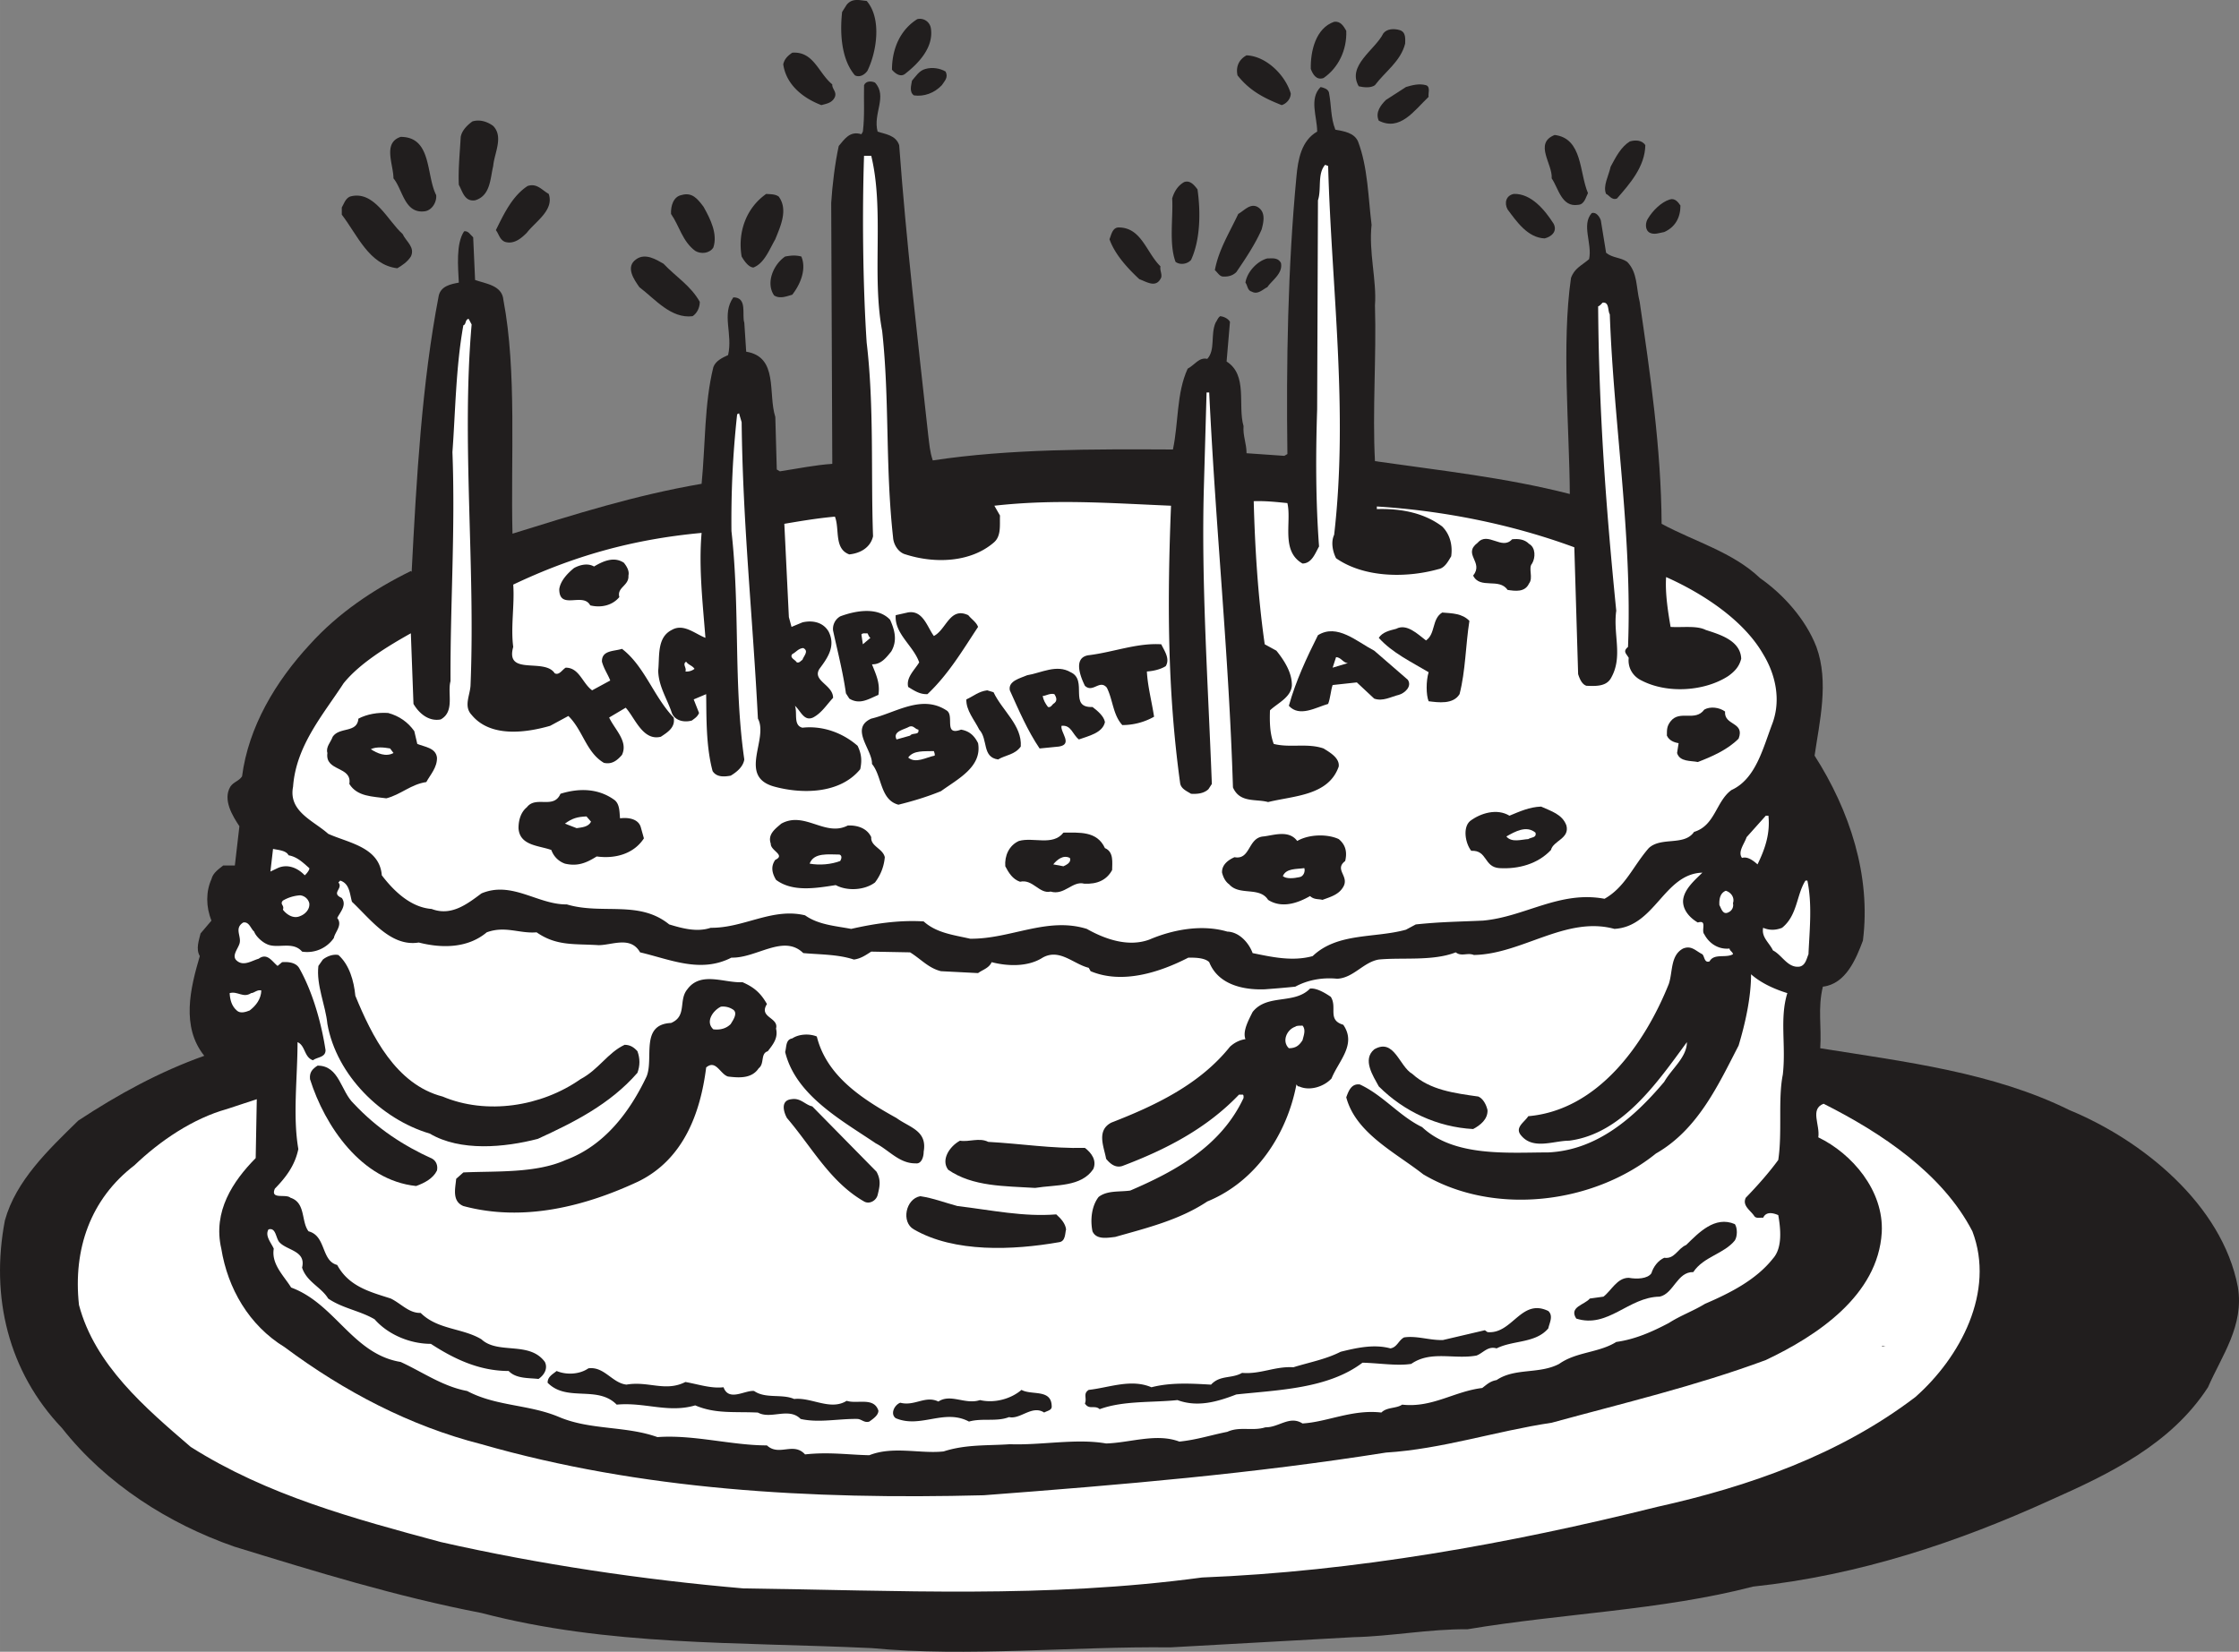 <svg width="159.023" height="117.341" viewBox="0 0 119.267 88.006" xmlns="http://www.w3.org/2000/svg"><rect x="0" y="0" width="119.267" height="88.006" fill="#808080" stroke="none"/><path style="fill:#211e1e;fill-opacity:1;fill-rule:nonzero;stroke:none" d="M4.895 813.14c2.132-1.406 4.347-2.613 6.718-3.456-1.246-1.551-.742-3.602-.238-5.313-.223-.383-.043-.844.04-1.207l.581-.684c-.3-.742-.3-1.546 0-2.21.082-.344.402-.543.625-.727h.621l.242-2.09c-.359-.543-.902-1.41-.48-2.113.18-.262.441-.281.621-.543.344-2.633 1.773-5.047 3.621-7.04 1.488-1.648 3.36-2.917 5.371-3.902l.043.04c.258-4.989.543-10.055 1.445-14.723.122-.504.645-.606 1.067-.684-.04-.843-.16-2.074.281-2.734.223-.043.344.2.484.32l.102 2.274c.563.199 1.445.281 1.508 1.066.723 3.781.383 8.508.484 12.45 3.297-1.024 6.535-2.051 10.074-2.657.204-2.07.141-4.262.625-6.215.122-.34.485-.504.786-.644.261-1.145-.364-2.172.28-3.075.767 0 .442.946.583 1.348l.101 1.547c1.73.281 1.149 2.215 1.551 3.48l.078 2.797.164.098c.922-.14 1.891-.34 2.793-.398l-.058-13.903c.058-.926.199-2.11.402-3.035.3-.344.582-.824 1.207-.625l.078-.14c.102-.844.043-1.649.063-2.473.101-.242.402-.223.582-.14.683.741-.121 1.648.14 2.612.403.141.965.18 1.149.723.383 5.211.965 10.14 1.547 15.45.062.484.082.863.242 1.347 4.086-.621 8.57-.602 12.793-.582.305-1.43.184-2.996.785-4.305.383-.203.606-.625 1.047-.523.441-.485.16-1.29.441-1.93.082-.101.102-.242.243-.344.199.02.421.122.523.301l-.18 2.113c1.145.723.582 2.333.903 3.442-.04.52.16.922.16 1.445l2.012.14.164-.097c-.063-4.848.02-9.918.48-14.765.082-.926.262-1.93 1.106-2.415 0-.785-.442-1.75.183-2.375.18.043.383.102.442.282.14.707.082 1.328.343 1.992.461.082 1.004.164 1.207.625.524 1.367.543 2.996.723 4.445-.16 1.45.281 2.977.18 4.285.082 2.754-.141 5.61 0 8.305 3.5.504 6.922.867 10.379 1.75-.02-3.457-.442-8.004.062-11.504.18-.523.563-.664.965-1.008.18-.824-.422-1.828.14-2.453.243-.078.422.203.485.383l.281 1.73c.34.282.785.243 1.125.485.563.582.465 1.348.664 2.129.543 3.703 1.149 7.847 1.168 11.828 1.75.945 3.801 1.508 5.25 2.898 1.188.825 2.414 2.153 2.996 3.66.684 1.872.16 4.004-.097 5.793 1.867 2.918 3.015 6.399 2.574 9.856-.363.965-.906 2.312-2.133 2.453-.281 1.168-.062 2.094-.14 3.281 4.523.723 9.21 1.285 13.277 3.297 3.898 1.61 8.125 5.031 8.968 9.414.344 2.074-.843 3.64-1.59 5.352-1.968 3.035-5.23 4.605-8.347 5.992-4.945 2.254-10.2 4.023-15.89 4.629-4.868 1.266-10.157 1.426-15.208 2.273-2.03-.02-4.082.38-6.074.422l-9.758.543c-5.09-.062-10.863.524-15.89.04-7.242-.34-14.04-.102-20.801-1.872-4.566-.883-8.852-2.21-13.176-3.539-3.46-1.207-6.816-3.32-9.172-6.316-2.855-2.996-3.82-6.98-3.039-11.063.586-2.113 2.297-3.742 3.903-5.312" transform="translate(-.732 -753.43)"/><path style="fill:#fff;fill-opacity:1;fill-rule:nonzero;stroke:none" d="M7.895 815.516c1.367-1.309 3.117-2.493 4.925-2.996l1.59-.524-.058 3.137c-1.207 1.226-2.293 2.836-1.832 4.828.343 2.113 1.468 4.082 3.378 5.25 3.16 2.355 6.68 4.203 10.48 5.168 8.47 2.433 17.481 2.957 26.755 2.719 7.465-.567 14.324-1.149 21.426-2.274 2.976-.183 5.87-1.148 8.828-1.59 3.824-1.047 7.664-1.953 11.406-3.34 2.715-1.285 5.977-3.437 6.176-6.796.12-2.235-1.59-4.207-3.38-5.07.102-.665-.46-1.508.282-1.79 3.078 1.547 6.336 3.719 7.926 6.797 1.226 3.219-.645 6.719-3.04 8.832-4.042 3.078-8.87 4.766-13.757 5.852-7.906 1.972-16.133 3.441-24.238 3.761-8.348 1.125-16.153.684-24.422.582-5.352-.46-10.902-1.285-16.133-2.472-4.625-1.246-9.254-2.492-13.316-5.067-2.414-2.074-5.11-4.367-5.953-7.566-.325-2.977.62-5.652 2.957-7.441m5.07-9.172c.422-.121.722.281 1.144 0 .16 0 .32-.203.543-.14-.02.46-.28.804-.625 1.066-.199.078-.5.18-.683 0-.281-.243-.36-.586-.38-.926" transform="translate(-.732 -753.43)"/><path style="fill:#fff;fill-opacity:1;fill-rule:nonzero;stroke:none" d="M13.688 802.582c.32-.059.402.34.582.484.082.239.402.543.664.66.562.286 1.386-.18 1.89.407a1.724 1.724 0 0 0 1.692-.727c.058-.32.48-.683.18-1.066.16-.32.523-.684.241-1.067-.605-.261.102-.5-.18-.824l.098-.101c.504.164.504.707.625 1.129 1.004.945 2.07 2.414 3.56 2.171 1.25.32 2.616.301 3.62-.543.988-.363 1.75.079 2.656 0 1.067.743 2.012.602 3.301.684.723 0 1.707-.504 2.211.383 1.629.383 3.219 1.125 4.867.281 1.328.04 2.778-1.27 3.825-.242.882.082 1.847.062 2.695.344.363-.043.644-.242.926-.422l2.07.039c.582.36.984.844 1.648 1.004l1.973.101c.242-.18.582-.261.723-.582.847.22 1.933.262 2.718-.242.903-.504 1.63.34 2.454.543l.101.18c1.688.707 3.68.062 5.207-.723.344 0 .867 0 1.11.242.48 1.207 1.828 1.489 2.957 1.446.543-.04 1.023-.078 1.628-.141.665-.36 1.446-.5 2.23-.422.868-.039 1.392-.883 2.216-1.023 1.246-.121 2.875.097 4.101-.383.305.242.625 0 .965.14 2.555-.039 4.91-2.093 7.485-1.39 2.171-.117 2.636-2.934 4.687-2.996-.34.344-.984.867-1.027 1.488-.02.504.363.926.785 1.168.523-.16.16.422.344.625.261.5.765.824 1.347.762 0 .12.18.183.18.304-.383.22-1.004-.062-1.246.38-.281.101-.262-.262-.383-.38-.363-.183-.582-.484-1.027-.304-.684.363-.543 1.25-.762 1.89-1.29 3.22-3.781 6.72-7.484 7.043-.2.32-.743.602-.383 1.024.644.785 1.73.281 2.555.281 2.835-.36 4.726-3.137 6.277-5.25 0 .805-.805 1.41-1.207 2.113-1.61 1.91-3.582 3.641-6.176 3.762-2.113 0-5.008.262-6.719-1.348-1.207-.582-2.093-1.71-3.32-2.273-.461-.059-.602.363-.723.684.504 1.91 2.614 2.937 4.102 4.105 3.762 2.23 9.055 1.586 12.394-1.11 2.25-1.284 3.34-3.699 4.403-5.75.363-1.206.664-2.574.664-3.8.543.48 1.27.8 1.933 1.004-.421 1.347-.062 2.797-.242 4.344-.261 1.308-.02 3.078-.242 4.546-.484.664-1.105 1.368-1.73 2.012-.2.422.242.664.445.965.098.16.3.082.48.102.16-.344.524-.262.805-.141.121.684.242 1.73-.281 2.312-.906 1.149-2.313 1.852-3.621 2.414-.625.383-1.309.625-1.93 1.024-.848.445-1.77.867-2.797 1.008-.926.582-2.133.523-3.039 1.168-1.066.562-2.351.199-3.336.863-.344.062-.504.223-.765.422-1.508.183-2.657 1.066-4.266.887-.32.218-.805.12-1.106.421-1.55-.18-2.878.504-4.203.582-.687-.44-1.27.223-1.972.204-.684.218-1.368-.063-2.032.242-.906.18-1.609.422-2.554.52-1.227-.462-2.617.062-3.903.1-1.59-.28-3.441.102-5.129.04-1.187.082-2.335 0-3.523.383-1.227.14-2.695-.301-3.96.203-1.087-.02-2.153-.184-3.423-.043-.62-.684-1.387.121-2.031-.48-1.89 0-3.902-.583-5.832-.442-1.691-.605-3.559-.363-5.23-1.066-1.61-.684-3.36-.567-4.907-1.391-1.308-.242-2.394-1.023-3.543-1.547-2.554-.422-3.48-3.098-5.832-3.965-.383-.62-1.066-1.246-.926-2.07-.14-.32-.484-.684-.28-1.027.402-.118.382.464.581.683.403.446 1.43.446 1.207 1.352.242.762 1.028 1.043 1.39 1.648.763.524 1.688.645 2.474 1.106.703.804 1.87 1.308 2.996 1.308 1.207.785 2.554 1.446 4.144 1.446.402.425 1.086.363 1.59.425.32-.222.504-.566.34-.906-.824-1.129-2.492-.383-3.38-1.207-1.003-.605-2.331-.504-3.237-1.406-.621.02-1.024-.485-1.59-.766-1.067-.344-2.23-.625-2.856-1.789-.863-.222-.582-1.55-1.527-1.793-.402-.523-.14-1.527-.965-1.789-.242-.223-1.09.121-.828-.484.586-.602 1.066-1.227 1.25-2.11-.305-1.77-.043-3.804-.043-5.695.426.184.344.805.824.965.223-.18.668-.14.668-.54-.203-1.327-.644-3.019-1.39-4.347-.18-.34-.625-.363-.926-.34l-.238.2c-.286-.223-.547-.723-1.008-.383-.364.101-.805.422-1.168.101-.281-.242.043-.601.14-.886.141-.399-.3-.825.204-1.145m1.589-3.922c.262.059.703.078.825.34.46.082.761.383 1.105.684.04.062-.14.304-.242.382-.383-.402-.926-.62-1.445-.382l-.383.183.14-1.207" transform="translate(-.732 -753.43)"/><path style="fill:#fff;fill-opacity:1;fill-rule:nonzero;stroke:none" d="M16.723 801.133a.56.56 0 0 1 .484.422c.04.324-.223.586-.484.683-.36.164-.723-.078-.922-.34.097-.242-.184-.28 0-.484a2.07 2.07 0 0 1 .922-.281m2.317-11.305c.862-1.066 2.35-1.969 3.577-2.656l.14 3.762c.305.523.829.949 1.45.828.766-.422.344-1.41.523-2.035-.02-4.02.262-8.043.102-12.207.16-2.153.18-4.528.582-6.758.16-.043.082-.305.281-.344l.16.3c-.542 6.196.204 12.856-.058 19.212-.02.543-.383 1.125.058 1.59.989 1.207 2.86.964 4.184.582l.969-.524c.781.766.945 1.934 1.89 2.496.422.098.704-.12.965-.422.344-.726-.383-1.347-.683-1.992l.882-.523c.485.523.907 1.789 1.872 1.547.363-.239.785-.5.683-1.024-1.066-1.105-1.547-2.738-2.754-3.66-.402.14-1.086.059-1.066.684.101.382.32.683.441 1.004l-.965.523c-.523-.383-.683-1.207-1.406-1.207-.183.101-.344.422-.586.3-.543-.843-2.652.165-2.21-1.406-.141-1.066.077-2.234 0-3.32 3.175-1.508 6.335-2.414 10.034-2.754-.16 1.828.063 3.762.204 5.59-.563-.219-1.168-.781-1.79-.422-.804.403-.644 1.39-.726 2.172.02.848.484 1.508.727 2.254.16.402.64.523 1.066.402.16-.12.3-.203.383-.402l-.285-.723.664-.28c.02 1.163-.02 2.753.343 4.1.22.344.645.301.965.243.301-.18.664-.465.723-.863-.582-4.047-.219-8.028-.684-12.172-.02-2.012.063-4.024.305-6.235.04.02.059-.02.098-.039l.14.48c.063 5.473.586 10.278.867 15.79.583 1.086-1.085 3.078.864 3.62 1.469.403 3.5.403 4.586-.925.101-.48.062-.824-.14-1.246-.782-.684-1.849-1.086-2.938-.965-.5-.121-.258-.785-.399-1.168.3.262.48.848.965.625.46-.242.723-.683 1.066-1.047 0-.703-1.129-.906-.726-1.547.422-.566.887-1.207.484-1.992-.3-.504-.867-.605-1.39-.484l-.582.242-.141-.523-.242-4.97c.824-.14 1.77-.3 2.695-.382.262.664-.059 1.711.766 2.012.582-.059 1.125-.36 1.265-.965-.12-3.258.063-6.938-.34-10.32-.203-3.075-.242-6.88-.14-9.954h.383c.703 2.895.02 6.375.582 9.332.402 3.68.16 7.18.582 11.004.023.383.285.805.664.903 1.57.504 3.46.426 4.687-.621.422-.344.324-.926.344-1.45l-.3-.523c3.237-.363 6.093-.14 9.41 0-.2 5.008-.2 9.797.484 14.766.039.32.363.441.582.582.363.02.683-.02.926-.243l.183-.28c-.203-5.352-.566-10.743-.426-15.75l.145-5.11h.14c.36 7.465 1.043 13.879 1.266 21.043.363.844 1.227.601 1.871.781 1.387-.34 3.219-.34 3.762-1.89.059-.462-.484-.762-.805-.965-.867-.301-1.789-.02-2.656-.243-.219-.582-.219-1.226-.2-1.789.403-.382 1.106-.683 1.165-1.308.023-.684-.402-1.348-.824-1.871l-.621-.34c-.364-2.535-.524-5.211-.586-7.625.664-.02 1.187.043 1.793.101.238 1.004-.364 2.555.804 3.22.5 0 .684-.563.883-.907-.18-2.434-.18-4.887-.101-7.3l.043-11.145c.199-.602-.043-1.407.382-1.891l.16.062c.18 6.516 1.086 13.032.32 19.653-.179.379-.081.883.102 1.246 1.528 1.066 3.801 1.047 5.45.582.343-.059.523-.422.683-.684.082-.582-.058-1.168-.48-1.59-.985-.742-2.235-.964-3.48-.925v-.14c3.538.222 7.183.944 10.519 2.175l.203 6.758c.078.242.2.543.441.62.485.02 1.028.044 1.29-.378.683-1.149.12-2.336.3-3.621-.543-5.434-.926-10.563-.965-16.215.102-.04.16-.121.239-.2.363-.042.261.423.382.622.204 5.793 1.207 11.828.97 17.722-.286.243-.102.34.038.582-.062.524.223.989.684 1.208 1.406.726 3.398.562 4.625-.243.363-.261.586-.523.683-.922-.039-.968-1.144-1.289-1.89-1.53-.48-.243-1.227-.122-1.871-.161-.118-.684-.301-1.77-.239-2.656 1.809.804 4.082 2.215 5.168 4.105.664 1.086.965 2.453.485 3.719-.504 1.328-.887 2.938-2.172 3.523-.828.602-.867 1.891-1.992 2.23-.524.767-1.75.243-2.414.864-.844.969-1.25 2.074-2.356 2.7-2.394-.446-4.242.964-6.476 1.163-1.368.063-2.235.063-3.579.204l-.523.28c-1.652.462-3.645.141-4.969 1.407-1.086.3-2.195.043-3.199-.16-.18-.504-.684-1.125-1.348-1.145-1.367-.402-2.918-.101-4.144.422-1.125.422-2.375-.02-3.34-.566-2.113-.66-4.063.547-6.215.523-.867-.199-1.789-.3-2.476-.922-1.305-.082-2.633.118-3.86.399-.847-.16-1.75-.219-2.457-.723-1.75-.422-3.258.684-5.027.664-.723.242-1.488.04-2.211-.18-1.61-1.308-3.563-.503-5.453-1.066-1.547.02-2.918-1.27-4.547-.586-.762.567-1.61 1.23-2.656.828-1.106-.082-2.008-.945-2.653-1.793-.12-1.507-1.789-1.726-2.855-2.21-.785-.704-2.133-1.188-1.871-2.516.16-2.192 1.61-3.84 2.695-5.512" transform="translate(-.732 -753.43)"/><path style="fill:#211e1e;fill-opacity:1;fill-rule:nonzero;stroke:none" d="M17.648 810.207c1.168 0 1.227 1.367 1.934 2.031 1.246 1.328 2.633 2.23 4.184 2.934.199.121.3.363.242.625-.203.422-.664.664-1.11.824-2.914-.3-4.867-3.2-5.652-5.691-.039-.364.121-.543.402-.723" transform="translate(-.732 -753.43)"/><path style="fill:#211e1e;fill-opacity:1;fill-rule:nonzero;stroke:none" d="M17.93 804.555c.203-.164.543-.305.828-.242.582.523.824 1.367.902 2.171.867 2.114 2.152 4.727 4.649 5.371 2.332.985 5.25.543 7.343-.925.985-.524 1.446-1.407 2.352-1.832.3 0 .504.14.683.343.141.383.141.766 0 1.149-1.468 1.687-3.417 2.652-5.308 3.52-1.774.46-4.125.683-5.754-.282-2.594-.766-4.969-3.121-5.453-5.836-.098-1.004-.602-2.07-.48-3.097l.238-.34m.523-11.871c.363-.54 1.309-.18 1.371-.965.461-.242 1.043-.34 1.586-.301.586.16 1.047.484 1.39.965l.16.683c.384.16.985.204 1.048.727.02.523-.363.926-.567 1.305-.824.12-1.347.664-2.128.867-.727-.102-1.551-.082-1.973-.766.16-.965-1.309-.644-1.168-1.648-.098-.324.183-.582.281-.867m.485-28.2c.082-.12.18-.48.44-.582 1.29-.363 2.013 1.305 2.798 1.993.18.398.683.703.441 1.203-.18.285-.48.484-.722.625-1.508-.18-2.133-1.79-2.957-2.856v-.383" transform="translate(-.732 -753.43)"/><path style="fill:#fff;fill-opacity:1;fill-rule:nonzero;stroke:none" d="m21.512 793.309.18.242c-.403.222-.864.02-1.208-.203.286-.141.707-.098 1.028-.04" transform="translate(-.732 -753.43)"/><path style="fill:#211e1e;fill-opacity:1;fill-rule:nonzero;stroke:none" d="M22.074 760.723c1.672 0 1.348 2.03 1.89 3.097.044.325-.179.785-.581.864-1.106.164-1.188-1.145-1.692-1.75 0-.743-.582-1.891.383-2.211m3.34 55.175c1.711-.082 3.844.059 5.453-.664 2.07-.765 3.418-2.574 4.305-4.445.402-.965-.363-2.777 1.305-2.855.867-.364.382-1.207.867-1.793.722-.985 1.992-.32 2.937-.38.602.262.965.563 1.305 1.165-.461.726.644.707.484 1.308.121.504-.16.844-.441 1.207-.402.121-.16.664-.484.907-.383.582-1.106.5-1.63.441-.421-.121-.644-.926-1.167-.484-.301 2.394-1.188 4.89-3.621 6.078-2.793 1.305-6.094 2.172-9.313 1.305-.625-.262-.422-.965-.383-1.45l.383-.34m.484-56c.403-.12.805.02 1.106.243.562.582.058 1.449 0 2.132-.16.66-.14 1.586-.965 1.829-.562.082-.664-.461-.867-.825-.04-.824.062-1.808.101-2.554.063-.34.344-.625.625-.825m2.938 3.442c.5-.164.762.219 1.125.422.3.863-.703 1.468-1.168 2.07-.32.324-.703.625-1.164.484-.285-.12-.324-.421-.484-.625.421-.843.863-1.808 1.69-2.351m-.042 33.105c.484-.64 1.43.121 1.793-.722 1.023-.32 2.05-.282 2.894.343.282.239.243.684.282.965.465-.062.984.04 1.105.48l.164.587c-.523.804-1.492 1.105-2.515.964-.543.34-1.008.543-1.692.383a1.18 1.18 0 0 1-.722-.726c-.645-.242-1.692-.219-1.75-1.164 0-.422.12-.848.441-1.11m1.59 30.032c.523.222 1.226.183 1.691-.141.844-.117 1.266.785 2.031.867 1.165-.203 2.07.402 3.137-.14.684.12 1.367.359 2.031.28.282.786 1.149.141 1.63.2.605.426 1.488.14 2.132.426.926-.102 1.934.64 2.797.097.563.184 1.45-.218 1.691.524 0 .242-.261.422-.484.582-.262.082-.402-.121-.625-.14-1.004-.02-2.07.222-3.035 0-.625-.641-1.59.042-2.274-.34-1.25-.06-2.253.081-3.34-.383-1.449.422-2.675-.18-4.183-.04-1.027-1.046-2.656-.12-3.68-1.167 0-.32.258-.442.48-.625m.927-42.782c.3-.164.722-.28 1.066-.082.441-.261 1.047-.562 1.59-.199.16.2.3.442.242.684.04.543-.625.62-.484 1.144-.364.442-.965.586-1.551.442-.383-.723-1.649.285-1.649-.864.063-.46.465-.863.786-1.125" transform="translate(-.732 -753.43)"/><path style="fill:#fff;fill-opacity:1;fill-rule:nonzero;stroke:none" d="m31.973 796.93.242.28c-.14.282-.485.302-.766.345l-.625-.242c.383-.282.664-.364 1.149-.383" transform="translate(-.732 -753.43)"/><path style="fill:#211e1e;fill-opacity:1;fill-rule:nonzero;stroke:none" d="M34.629 767.238c.48-.34 1.066.024 1.445.242.645.684 1.45 1.168 1.934 2.032 0 .304-.14.605-.383.765-1.148.141-1.992-.906-2.836-1.547-.281-.402-.766-1.085-.16-1.492m2.414-3.418c.562-.16.844.203 1.164.625.363.645.766 1.45.523 2.172-.199.32-.664.363-.964.18-.684-.504-.844-1.328-1.29-1.969-.019-.422.122-.926.567-1.008" transform="translate(-.732 -753.43)"/><path style="fill:#fff;fill-opacity:1;fill-rule:nonzero;stroke:none" d="M37.281 788.684c.121.18.324.199.446.382a.676.676 0 0 1-.485.141c.082-.203-.18-.383.04-.523m1.851 18.382a.962.962 0 0 1 .625.141c.32.184 0 .606-.102.785-.242.242-.562.324-.926.281-.44-.402-.02-1.003.403-1.207" transform="translate(-.732 -753.43)"/><path style="fill:#211e1e;fill-opacity:1;fill-rule:nonzero;stroke:none" d="M41.547 763.762c.203.02.465 0 .664.14.523.703.082 1.61-.18 2.274-.324.562-.586 1.285-1.168 1.508-.261-.02-.484-.344-.625-.586-.218-1.266.223-2.575 1.309-3.336m1.008 3.336c.32-.059.562-.078.863 0 .281.664-.04 1.468-.484 2.035-.282.078-.66.238-.965.039-.461-.664-.04-1.649.586-2.074m-.203 30.215c1.246-.684 2.332.722 3.539.101.504-.023 1.027.14 1.25.621-.043.485.62.606.722 1.067a2.557 2.557 0 0 1-.523 1.347c-.563.422-1.488.465-2.09.14-1.047.161-2.293.384-3.18-.28-.203-.34-.3-.704-.039-1.067.563-.262-.261-.48-.242-.863-.18-.504.262-.805.563-1.067m.543 14.684c.484-.082.722.3 1.105.383l3.422 3.48c.242.442.18.762.058 1.246-.078.301-.44.504-.722.34-1.813-1.043-2.778-2.894-4.106-4.445-.18-.32-.359-.945.243-1.004m.039-55.758c1.148-.082 1.39 1.086 2.132 1.688-.02.242.243.383.141.664-.14.324-.441.363-.723.441-.945-.36-1.87-1.062-2.03-2.172.058-.28.241-.46.48-.62m0 52.519c.363-.242.925-.262 1.308-.102.524 2.114 2.434 3.34 4.246 4.344.684.504 1.649.664 1.446 1.793 0 .32-.141.664-.422.621-.864.02-1.426-.703-2.13-1.066-1.812-1.227-4.265-2.555-4.827-4.868.078-.261.02-.664.379-.722" transform="translate(-.732 -753.43)"/><path style="fill:#fff;fill-opacity:1;fill-rule:nonzero;stroke:none" d="M43.52 787.957c.32.164.02.426-.043.625-.098.063-.16.18-.301.14-.078-.14-.403-.242-.242-.44.203-.102.324-.305.586-.325m1.93 11.003c.16.063.1.243.038.345-.48.18-1.086.238-1.629.14.223-.605 1.008-.484 1.59-.484" transform="translate(-.732 -753.43)"/><path style="fill:#211e1e;fill-opacity:1;fill-rule:nonzero;stroke:none" d="M45.488 786.27c.805-.301 1.992-.524 2.657.18.242.542.402 1.105.062 1.69-.262.32-.543.704-1.027.684.222.563.441 1.004.343 1.63-.523.218-.988.542-1.55.198l-.18-.28c-.16-1.145-.445-2.231-.684-3.34a.771.771 0 0 1 .38-.762m.343-32.586c.3-.364.664-.243 1.066-.204.805.926.543 2.696.04 3.723-.16.223-.422.363-.665.242-.742-.867-.804-2.293-.683-3.379l.242-.382m1.308 38.035c1.286-.301 2.676-1.305 4.005-.442.46.262-.184 1.387.78 1.028.446.078.708.32.907.722.223 1.266-1.086 1.91-1.973 2.555-.78.32-1.547.543-2.27.723-.987-.262-.866-1.528-1.41-2.172.04-.742-1.206-1.89-.038-2.414" transform="translate(-.732 -753.43)"/><path style="fill:#fff;fill-opacity:1;fill-rule:nonzero;stroke:none" d="M46.938 787.172c.062.082.062.183.16.242l-.403.344-.078-.524c.078-.101.223-.039.32-.062" transform="translate(-.732 -753.43)"/><path style="fill:#211e1e;fill-opacity:1;fill-rule:nonzero;stroke:none" d="M49.594 754.45a.59.59 0 0 1 .722.48c.16.984-.601 1.832-1.347 2.414-.242.222-.543.02-.723-.2 0-1.09.422-2.113 1.348-2.695m-.906 73.719c.765.2 1.328-.402 2.03-.063.665-.44 1.43.184 2.216-.078.765.18 1.648-.058 2.21-.543.544.301 1.59-.062 1.61.864.02.222-.219.242-.402.343-.645-.421-1.266.383-1.872.243-.664.261-1.425.039-2.132.238-1.325-.703-2.575.383-3.903-.18-.3-.219-.078-.703.243-.824m.382-42.102c.825-.16 1.047.766 1.407 1.25.668-.343.847-1.57 1.832-1.109.203.242.421.363.523.625-.824 1.246-1.57 2.516-2.695 3.582-.403.02-.703-.184-1.028-.383-.12-.504.344-.906.586-1.308-.3-.883-1.328-1.528-1.25-2.516l.625-.14" transform="translate(-.732 -753.43)"/><path style="fill:#fff;fill-opacity:1;fill-rule:nonzero;stroke:none" d="M49.172 792.145c.223-.082.3.136.48.16.063.32-.32.14-.441.32l-.723.203c-.222-.445.422-.523.684-.683" transform="translate(-.732 -753.43)"/><path style="fill:#211e1e;fill-opacity:1;fill-rule:nonzero;stroke:none" d="M49.754 817.164c.684.102 1.309.344 1.973.523 1.851.223 3.52.586 5.27.446.26.238.483.48.523.8-.06.204-.02.645-.383.684-2.434.426-5.57.567-7.723-.683-.687-.38-.445-1.63.34-1.77" transform="translate(-.732 -753.43)"/><path style="fill:#fff;fill-opacity:1;fill-rule:nonzero;stroke:none" d="M50.477 793.45c.023.081.062.14.043.241-.442.082-1.008.442-1.41.102.285-.402.867-.324 1.367-.344" transform="translate(-.732 -753.43)"/><path style="fill:#211e1e;fill-opacity:1;fill-rule:nonzero;stroke:none" d="M50.035 757.102c.344-.098.766-.04 1.067.14.16.324-.059.504-.2.727-.402.422-.945.62-1.488.543-.262-.184-.14-.543-.102-.785.2-.223.383-.543.723-.625m1.832 57.105c.48.082 1.028-.18 1.508.063 1.77.097 3.379.363 5.148.32.344.262.645.664.446 1.129-.645.965-1.992.824-3.098 1.004-1.633-.102-3.32-.063-4.629-.965-.402-.524.063-1.246.625-1.551m1.449-23.997.34.103c.465.984 1.528 1.769 1.45 2.894-.32.445-.805.445-1.208.688-.867-.122-.523-1.067-1.003-1.59-.262-.524-.708-1.028-.688-1.61.402-.183.645-.422 1.11-.484m1.687 8.027c.766-.222 1.812.282 2.375-.445.844 0 1.789-.098 2.21.824.485.203.384.785.384 1.168-.282.524-.785.766-1.489.727-.625-.164-1.047.64-1.789.422-.605.14-.945-.684-1.629-.524-.402-.14-.605-.484-.785-.824-.043-.563.2-1.11.723-1.348m.446-8.832c.741-.12 1.566-.601 2.312-.16.945.422-.14 1.91 1.164 1.852.261.199.605.48.664.804-.121.582-.883.743-1.387.926-.344-.262-.402-.785-.926-.726-.078.343.625.988-.14 1.105l-1.028.102c-.64-.946-1.105-2.032-1.586-3.098-.101-.504.563-.645.926-.805" transform="translate(-.732 -753.43)"/><path style="fill:#fff;fill-opacity:1;fill-rule:nonzero;stroke:none" d="M56.895 790.414c.12.18.183.379-.06.52-.081.082-.14.203-.28.164-.14-.184-.242-.364-.282-.586.16 0 .383-.16.622-.098m.824 8.726c.101.223-.16.364-.34.446l-.543-.102c.2-.242.523-.523.883-.343" transform="translate(-.732 -753.43)"/><path style="fill:#211e1e;fill-opacity:1;fill-rule:nonzero;stroke:none" d="M58.727 788.34c1.308-.16 2.574-.664 3.863-.582.16.34.48.765.238 1.164-.258.164-.64.262-1.004.285.04.781.262 1.61.383 2.41a3.437 3.437 0 0 1-1.691.445c-.5-.542-.5-1.347-.825-1.992-.382-.46-.742.301-1.168-.101-.218-.442-.664-1.508.204-1.63m0 39.145c1.086-.12 2.253-.605 3.34-.14 1.023-.262 2.07-.203 3.175-.14.485-.524 1.086-.302 1.653-.626.984.082 1.75-.36 2.734-.3.844-.262 1.73-.423 2.516-.825.824-.203 1.77-.422 2.652-.18.363-.062.426-.425.726-.585.684-.102 1.348.16 2.07.14l2.235-.523.14.101c1.329.121 1.79-1.828 3.239-1.125.281.262.059.64 0 .926-.684.805-1.871.621-2.754 1.066-.465-.14-.707.239-1.066.38-1.188.222-2.434-.282-3.48.445-.747.12-1.731-.043-2.598-.063-1.829 1.387-4.465 1.45-6.72 1.692-.984.378-2.05.703-3.136.3-1.328.141-2.875.02-4.144.485-.262-.242-.563.058-.786-.305.122-.281-.117-.523.204-.723m.523-10.277c.46-.363 1.125-.262 1.688-.344 2.394-1.027 4.828-2.351 6.035-4.93 0-.058.02-.199-.078-.18h-.165c-1.77 1.852-3.98 2.958-6.214 3.802-.383.12-.664-.14-.864-.383-.101-.602-.543-1.508.282-1.93 2.332-.906 4.707-2.031 6.316-4.043.242-.222.523-.36.824-.402-.16-.422.16-1.004.383-1.45.785-.984 2.211-.378 3.059-1.245.32-.04.761.203 1.105.441.36.566-.203 1.23.664 1.488.723 1.047-.242 1.914-.625 2.86-.402.441-1.168.683-1.73.422-.078.019-.098-.063-.14-.102-.505 2.656-2.153 5.172-4.747 6.234-1.488.989-3.219 1.41-4.91 1.89-.403.044-1.004.165-1.207-.3-.121-.582-.059-1.328.324-1.828m1.125-51.657c1.168.04 1.43 1.348 2.172 2.071-.04.223.082.363.043.586-.262.602-.766.242-1.168.098-.625-.582-1.309-1.324-1.59-2.13.102-.241.16-.663.543-.624m3.422-2.414c.34-.14.582.203.723.383.18 1.265.14 2.714-.344 3.761-.2.223-.582.281-.824.102-.36-.95-.122-2.375-.18-3.38.101-.343.281-.663.625-.866m2.894 1.691c.325-.183.625-.566 1.008-.383.48.262.34.825.239 1.207-.34.782-.864 1.567-1.348 2.274-.18.18-.422.258-.723.238-.18-.02-.262-.2-.422-.34.2-1.086.785-2.011 1.246-2.996m-.199 34.274c.863.16.703-1.047 1.547-1.106.543-.062 1.348-.363 1.793.242.621-.363 1.606-.383 2.211-.101.363.3.46.683.344 1.168-.625.48.3.824-.145 1.445-.238.363-.683.484-1.066.625-.219-.059-.442 0-.66-.203-.664.383-1.512.668-2.235.203-.46-.723-1.527-.203-2.07-.824-.223-.16-.324-.403-.383-.625-.023-.422.34-.684.664-.824m.641-42.723c1.027.039 2.055 1.027 2.355 2.031 0 .281-.222.543-.484.621-.902-.36-1.688-.742-2.352-1.586-.101-.465.078-.847.48-1.066m1.11 10.821c.262 0 .563-.06.723.241.12.563-.504.946-.723 1.29-.222.097-.504.421-.828.238-.238-.059-.219-.32-.34-.48.082-.563.625-1.15 1.168-1.29" transform="translate(-.732 -753.43)"/><path style="fill:#fff;fill-opacity:1;fill-rule:nonzero;stroke:none" d="M70.21 799.684c.063.164-.038.464-.28.484-.262.059-.684.102-.864-.059.18-.425.723-.363 1.145-.425m-.481 8.449c.102-.078.262-.04.383-.059.2.219.059.543 0 .785-.183.282-.363.422-.726.422-.383-.363-.121-.988.343-1.148" transform="translate(-.732 -753.43)"/><path style="fill:#211e1e;fill-opacity:1;fill-rule:nonzero;stroke:none" d="M70.938 787.273c1.023-.64 2.07.344 2.996.825l1.789 1.55c.242.364-.18.723-.48.805-.423.102-.848.363-1.31.2l-.925-.864-1.29.14c-.097.282-.116.684-.238 1.005-.644.183-1.53.726-2.093.101.363-1.308.945-2.555 1.55-3.762m.863-32.683c.345-.043.505.238.645.48.04 1.028-.422 1.973-1.207 2.516-.402.14-.582-.223-.683-.484-.02-.946.261-2.172 1.246-2.512" transform="translate(-.732 -753.43)"/><path style="fill:#fff;fill-opacity:1;fill-rule:nonzero;stroke:none" d="M71.902 788.441c.282.02.364.301.625.32l-.808.243.183-.563" transform="translate(-.732 -753.43)"/><path style="fill:#211e1e;fill-opacity:1;fill-rule:nonzero;stroke:none" d="M74.418 755.21c.2-.26.582-.26.863-.179.364.102.301.5.301.723-.238.945-1.066 1.488-1.61 2.215-.218.16-.6.12-.863.058-.644-1.105.883-1.949 1.309-2.816m-.484 54.129c1.066-.621 1.328.906 2.03 1.308.946.864 2.235 1.024 3.52 1.207.262.122.422.442.485.723.02.485-.383.805-.766 1.008-1.89-.102-3.68-.926-5.027-2.273-.305-.563-.887-1.43-.242-1.973m1.691-51.274c.32-.097.703-.199 1.066-.097.262.078.098.48.141.62-.766.727-1.512 1.852-2.656 1.27-.203-.445.12-.847.383-1.105l1.066-.688m-.523 28.868c.562-.301 1.144.28 1.59.62.519-.359.3-1.144.863-1.488.523.043 1.066.043 1.449.446-.203 1.285-.203 2.652-.524 3.902-.343.563-1.148.441-1.648.379-.14-.34-.14-1.086 0-1.547-.906-.543-1.934-1.027-2.656-1.832.199-.3.543-.383.926-.48m3.941 10.238c.562-.422 1.43-.684 2.094-.281.543-.223 1.066-.465 1.687-.485.524.242 1.13.403 1.348 1.008.18.703-.703.805-.824 1.305-.703.746-1.73 1.027-2.754.965-.828-.059-.625-.965-1.492-.922-.32-.403-.461-1.25-.059-1.59m.402-14.824c.543-.625 1.29.422 1.832-.184.34-.039.664 0 .903.242.363.203.343.746.164 1.047-.223.242.078.766-.164 1.067-.22.48-.743.402-1.145.34-.441-.66-1.469-.02-1.832-.762.586-.727-.582-1.13.242-1.75m1.93-18.586c.926-.024 1.652.863 2.113 1.586.223.425-.14.707-.48.785-.906-.04-1.492-.903-1.973-1.547-.183-.344-.082-.746.34-.824" transform="translate(-.732 -753.43)"/><path style="fill:#fff;fill-opacity:1;fill-rule:nonzero;stroke:none" d="M82.523 797.793c.079.285-.242.242-.382.344-.364.02-.883.203-1.168-.14.465-.263 1.066-.606 1.55-.204" transform="translate(-.732 -753.43)"/><path style="fill:#211e1e;fill-opacity:1;fill-rule:nonzero;stroke:none" d="M83.547 760.621c1.492.184 1.308 2.012 1.773 3.098-.12.222-.183.605-.523.625-.887.14-1.047-.887-1.41-1.41.062-.762-.965-1.868.16-2.313m2.598 61.895c.421-.32.722-1.004 1.347-1.004.422.078 1.004.058 1.207-.242.102-.344.36-.684.684-.825.562.078.703-.484 1.168-.683.664-.645 1.527-1.57 2.594-1.11.14.203.14.645 0 .868-.582.722-1.672.863-2.215 1.687-.864-.02-1.043 1.148-1.79 1.309-1.667.02-2.753 1.71-4.445 1.168-.402-.625.442-.727.723-1.067l.727-.101m1.405-61.551c.282-.082.645-.082.825.2-.02 1.147-.824 2.054-1.508 2.839-.281.117-.422-.184-.582-.242-.183-.422.14-.969.242-1.45.282-.523.543-1.046 1.024-1.347m2.113 3.098c.281-.102.465.14.582.32 0 .644-.281 1.148-.863 1.41-.242.04-.524.16-.766.04-.281-.142-.242-.563-.097-.767.257-.421.703-.863 1.144-1.003m.059 27.797c.484-.622 1.308.042 1.793-.622.32-.183.804-.12 1.105.102-.058.762 1.067.543.723 1.445-.602.606-1.446.965-2.172 1.246-.363-.078-.965 0-1.106-.48l.082-.524c-.242-.039-.503-.14-.625-.402 0-.344 0-.504.2-.766" transform="translate(-.732 -753.43)"/><path style="fill:#fff;fill-opacity:1;fill-rule:nonzero;stroke:none" d="M92.66 800.89c.281.083.485.364.383.665a.418.418 0 0 1-.242.484c-.301.16-.383-.223-.48-.383-.02-.32.038-.644.34-.765m2.132-4.001h.14c.102.985-.199 1.81-.581 2.594-.204-.18-.524-.441-.825-.343-.242-.32.121-.743.243-1.106l1.023-1.144m-.141 5.972c.32.14.664.14 1.008 0 .824-.664.762-1.75 1.246-2.515h.102c.262 1.27.12 2.574.058 3.925-.101.239-.16.602-.48.66-.625.083-.926-.62-1.41-.863-.203-.422-.625-.703-.524-1.207" transform="translate(-.732 -753.43)"/><path style="fill:#211e1e;fill-opacity:1;fill-rule:nonzero;stroke:none" d="m101.172 825.133-.203.039.039-.04zm0 0" transform="translate(-.732 -753.43)"/></svg>
